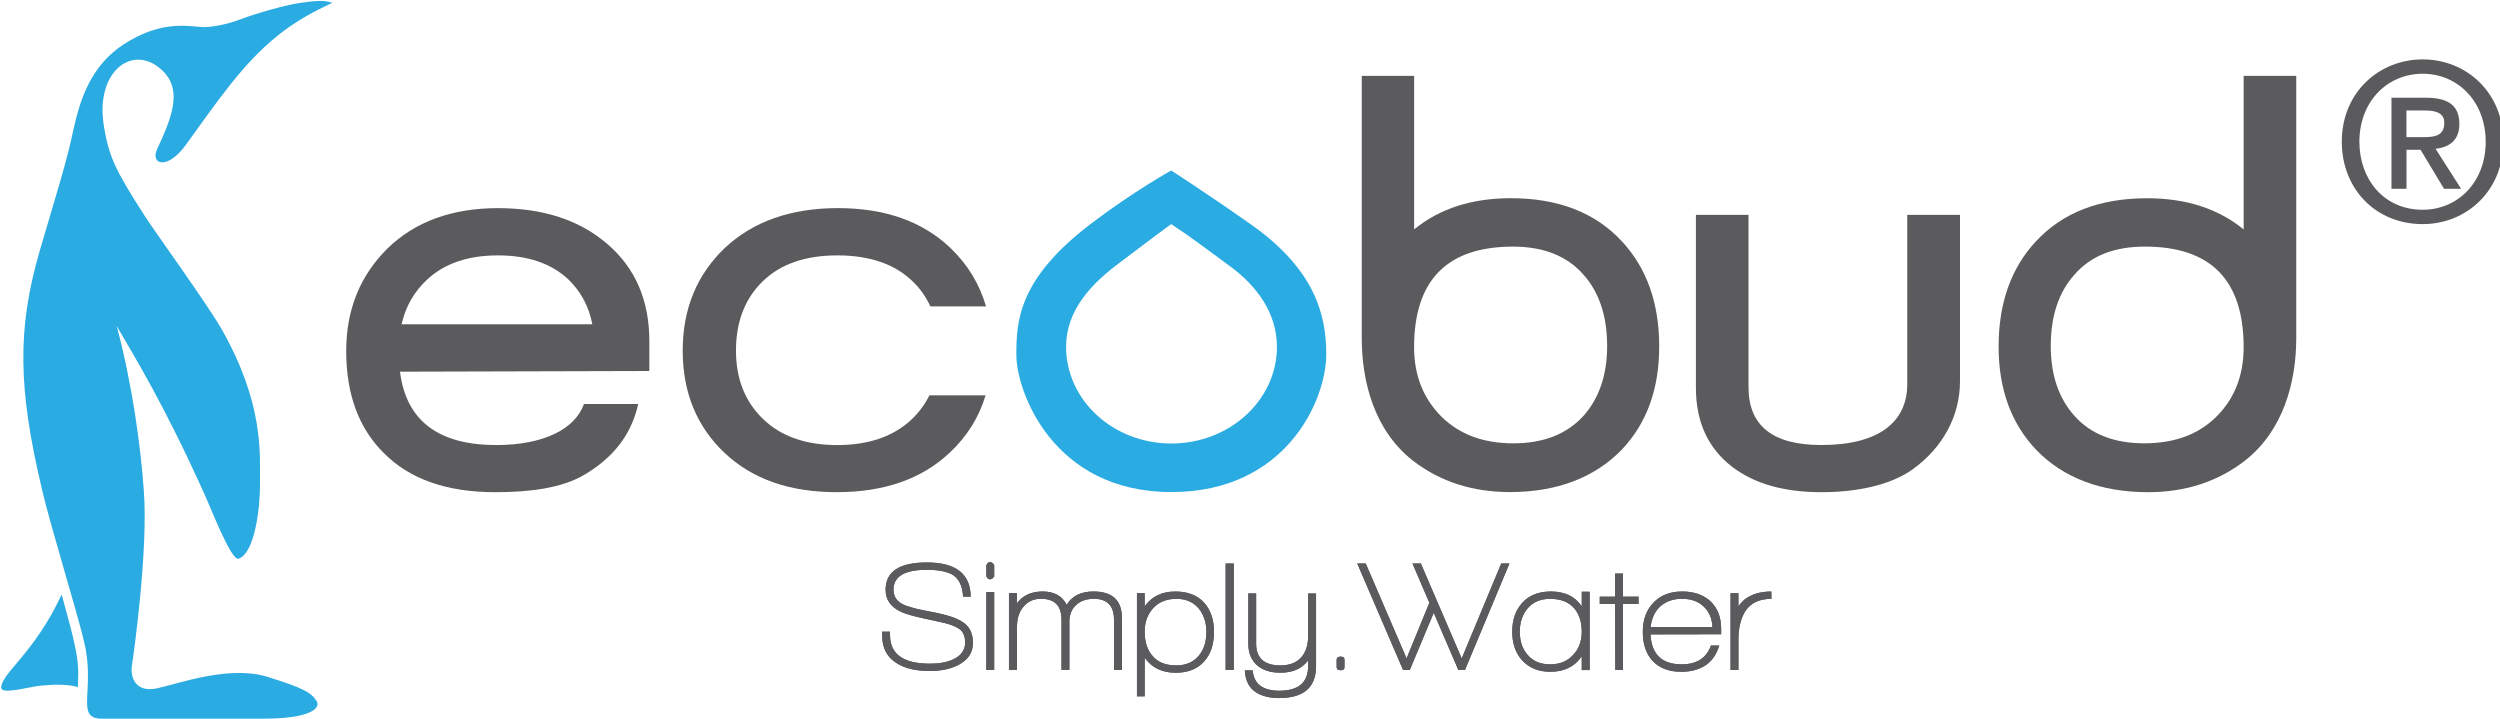 <?xml version="1.0" encoding="utf-8"?>
<!-- Generator: Adobe Illustrator 15.0.0, SVG Export Plug-In . SVG Version: 6.00 Build 0)  -->
<!DOCTYPE svg PUBLIC "-//W3C//DTD SVG 1.1//EN" "http://www.w3.org/Graphics/SVG/1.1/DTD/svg11.dtd">
<svg version="1.1" id="Layer_1" xmlns="http://www.w3.org/2000/svg" xmlns:xlink="http://www.w3.org/1999/xlink" x="0px" y="0px"
	 width="160px" height="46px" viewBox="-5 0 160 46" enable-background="new -5 0 160 46" xml:space="preserve">
<g id="Layer_1_1_">
	<g id="LOGO-2_2_">
		<path fill="#5B5B5E" d="M20.6,23.788c0.391,3.127,2.446,4.695,6.161,4.695c3.041,0,5.049-1.034,5.611-2.626h3.474
			c-0.5,2.252-1.905,3.605-3.407,4.505c-1.502,0.905-3.636,1.138-5.744,1.138c-3.101,0-5.491-0.835-7.149-2.524
			c-1.591-1.582-2.389-3.756-2.389-6.507c0-2.637,0.879-4.818,2.629-6.554c1.76-1.723,4.123-2.594,7.088-2.594
			c2.897,0,5.241,0.769,7.019,2.314c1.778,1.535,2.665,3.607,2.665,6.189v1.92L20.6,23.788z M31.37,17.879
			c-1.084-1.017-2.583-1.534-4.498-1.534c-1.92,0-3.424,0.518-4.52,1.534c-0.846,0.775-1.396,1.745-1.65,2.873h12.206
			C32.694,19.624,32.177,18.654,31.37,17.879"/>
		<path fill="#5B5B5E" d="M82.152,21.631V4.857h3.353v9.823c1.641-1.338,3.7-1.995,6.185-1.995c3.037,0,5.405,0.918,7.115,2.765
			c1.59,1.713,2.384,3.953,2.384,6.728c0,2.732-0.805,4.934-2.418,6.625c-1.737,1.769-4.128,2.69-7.137,2.69
			c-2.381,0-4.459-0.661-6.211-2.013C82.954,27.544,82.152,24.431,82.152,21.631 M96.356,17.594
			c-1.063-1.22-2.573-1.811-4.531-1.811c-4.204,0-6.323,2.145-6.323,6.436c0,1.801,0.586,3.277,1.737,4.431
			c1.151,1.147,2.686,1.723,4.623,1.723c1.937,0,3.432-0.6,4.494-1.773c0.987-1.121,1.501-2.603,1.501-4.453
			C97.857,20.227,97.345,18.709,96.356,17.594"/>
		<path fill="#5B5B5E" d="M117.414,30.033c-1.467,1.055-3.671,1.467-5.846,1.467c-2.39,0-4.29-0.536-5.722-1.633
			c-1.538-1.188-2.308-2.877-2.308-5.05V13.752h3.367v11.024c0,2.478,1.548,3.705,4.662,3.705c3.671,0,5.497-1.468,5.497-3.896
			V13.752h3.376v10.636C120.441,26.61,119.347,28.647,117.414,30.033"/>
		<path fill="#5B5B5E" d="M138.678,29.48c-1.744,1.349-3.815,2.02-6.196,2.02c-3.022,0-5.42-0.914-7.152-2.697
			c-1.609-1.684-2.419-3.893-2.419-6.615c0-2.777,0.791-5.023,2.378-6.731c1.712-1.851,4.086-2.769,7.127-2.769
			c2.482,0,4.539,0.656,6.178,1.995V4.857h3.366v16.774C141.959,24.437,141.147,27.544,138.678,29.48 M126.249,22.146
			c0,1.844,0.504,3.331,1.503,4.453c1.045,1.186,2.548,1.773,4.486,1.773s3.485-0.575,4.628-1.723
			c1.15-1.153,1.727-2.63,1.727-4.431c0-4.292-2.105-6.436-6.315-6.436c-1.966,0-3.48,0.592-4.525,1.811
			C126.753,18.709,126.249,20.227,126.249,22.146"/>
		<path fill="#5B5B5E" d="M53.382,26.805c-1.158,1.114-2.759,1.679-4.801,1.679c-2.029,0-3.613-0.566-4.757-1.679
			c-1.151-1.116-1.721-2.57-1.721-4.37c0-1.83,0.561-3.303,1.699-4.419c1.138-1.112,2.725-1.671,4.779-1.671
			c2.087,0,3.693,0.559,4.825,1.66c0.489,0.464,0.859,1.003,1.138,1.605h3.563c-0.418-1.433-1.177-2.688-2.289-3.75
			c-1.777-1.687-4.174-2.541-7.188-2.541c-3.021,0-5.423,0.854-7.233,2.541c-1.792,1.71-2.704,3.894-2.704,6.574
			c0,2.678,0.894,4.859,2.669,6.541c1.781,1.689,4.171,2.524,7.188,2.524c3.02,0,5.434-0.835,7.227-2.524
			c1.102-1.029,1.876-2.258,2.3-3.672h-3.596C54.208,25.857,53.838,26.362,53.382,26.805"/>
		<path fill="#2AABE2" d="M75.114,14.402c-2.895-2.039-5.159-3.491-5.159-3.491s-2.425,1.345-5.125,3.401
			c-4.686,3.558-4.783,6.268-4.783,8.408c0,2.292,2.31,8.772,9.921,8.772c7.348,0,9.913-5.883,9.913-8.825
			C79.881,20.233,79.206,17.297,75.114,14.402 M69.968,28.384c-3.729,0-6.738-2.773-6.738-6.188c0-2.354,1.619-4.052,3.511-5.447
			c1.081-0.805,1.609-1.233,3.215-2.406c1.3,0.848,2.315,1.637,3.784,2.71c1.705,1.249,2.984,3,2.984,5.143
			C76.724,25.61,73.69,28.384,69.968,28.384"/>
		<g>
			<path fill="#5B5B5E" d="M150.056,14.343c-3.032,0-5.181-2.272-5.181-5.274c0-3.168,2.394-5.268,5.181-5.268
				c2.768,0,5.158,2.099,5.158,5.268C155.214,12.243,152.823,14.343,150.056,14.343z M150.056,4.72
				c-2.284,0-4.055,1.789-4.055,4.351c0,2.395,1.552,4.353,4.055,4.353c2.252,0,4.029-1.773,4.029-4.353
				C154.085,6.508,152.308,4.72,150.056,4.72z M149.015,12.083h-0.961V6.255h2.21c1.414,0,2.135,0.49,2.135,1.675
				c0,1.056-0.646,1.497-1.524,1.592l1.636,2.561h-1.092l-1.502-2.494h-0.901V12.083z M150.084,8.777c0.715,0,1.35-0.069,1.35-0.918
				c0-0.706-0.687-0.788-1.267-0.788h-1.155v1.706H150.084z"/>
		</g>
	</g>
</g>
<g id="Layer_4">
	<path fill="#2AABE2" d="M-1.054,38.047c-1.75,3.773-3.868,5.051-3.868,5.96c0,0.472,1.768-0.048,2.495-0.123
		c0.77-0.081,1.836-0.11,2.412,0.095c0.057-1.18,0.011-1.717-0.198-2.67C-0.399,40.43-0.52,39.988-1.054,38.047"/>
	<path fill="#2AABE2" d="M12.085,43.309c-2.406-0.74-5.637,0.435-7.031,0.744c-1.411,0.299-1.738-0.727-1.603-1.527
		c0.108-0.653,1.039-7.346,0.756-11.098c-0.208-2.967-0.763-6.91-1.738-10.567c1.25,2.169,2.992,4.946,5.659,10.857
		c0.389,0.849,1.673,4.202,2.143,4.036c1.033-0.346,1.39-3.263,1.369-4.891c-0.006-1.881,0.238-5.057-2.464-9.809
		c-0.933-1.627-4.157-6.067-4.877-7.181c-1.949-3.021-2.334-3.87-2.652-5.813c-0.583-3.591,1.97-5.374,3.829-3.464
		c1.188,1.23,0.514,2.956-0.417,4.937C4.598,10.521,5.7,10.92,6.893,9.273C8.062,7.66,8.672,6.768,9.742,5.412
		c2.396-3.026,4.269-4.18,6.527-5.234c-0.537-0.175-1.048-0.139-2.009,0c-0.969,0.13-2.871,0.679-3.84,1.047
		C9.45,1.599,8.519,1.734,8.054,1.734c-0.812,0-2.628-0.545-5.16,1.119C0.196,4.629-0.114,7.66-0.572,9.49
		c-0.468,1.83-0.599,2.196-1.878,6.533c-1.479,5.087-1.38,8.875,0.133,15.288c0.598,2.537,2.227,7.752,2.706,9.787
		c0.729,3.049-0.602,4.896,1.117,4.896H11.88c3.059,0,3.625-0.705,3.4-1.094C14.94,44.337,14.484,44.053,12.085,43.309"/>
</g>
<g id="Layer_2">
	<path fill="#5B5B5E" d="M54.508,42.945c-0.859,0-1.553-0.155-2.068-0.471c-0.666-0.385-0.982-0.988-0.982-1.801v-0.245h0.503v0.203
		c0,1.235,0.846,1.843,2.564,1.843c0.59,0,1.089-0.092,1.473-0.273c0.508-0.234,0.771-0.595,0.771-1.081
		c0-0.353-0.098-0.609-0.284-0.792c-0.151-0.145-0.417-0.271-0.779-0.387c-0.189-0.06-0.671-0.161-1.406-0.323
		c-0.855-0.179-1.425-0.344-1.719-0.503c-0.607-0.31-0.902-0.766-0.902-1.373c0-1.164,0.876-1.745,2.646-1.745
		c1.853,0,2.782,0.729,2.802,2.189h-0.49c-0.039-0.714-0.282-1.179-0.71-1.423c-0.362-0.189-0.9-0.297-1.601-0.297
		c-1.432,0-2.141,0.422-2.141,1.275c0,0.417,0.191,0.719,0.582,0.928c0.271,0.136,0.731,0.267,1.372,0.398
		c1.201,0.21,2.009,0.438,2.404,0.702c0.496,0.287,0.726,0.74,0.726,1.381c0,0.628-0.324,1.098-0.964,1.423
		C55.813,42.82,55.215,42.945,54.508,42.945"/>
	<path fill="#5B5B5E" d="M58.368,37.077c-0.114,0-0.187-0.064-0.244-0.202V36.17c0.07-0.135,0.139-0.201,0.244-0.201
		c0.082,0,0.17,0.061,0.262,0.189v0.739C58.538,37.02,58.449,37.077,58.368,37.077 M58.124,37.889h0.504v4.989h-0.504V37.889z"/>
	<path fill="#5B5B5E" d="M66.296,42.878v-3.212c0-0.89-0.43-1.342-1.285-1.342c-0.472,0-0.858,0.132-1.14,0.399
		c-0.292,0.261-0.43,0.627-0.43,1.074v3.078h-0.506v-3.211c0-0.891-0.426-1.341-1.315-1.341c-0.496,0-0.877,0.19-1.158,0.557
		c-0.263,0.328-0.374,0.747-0.374,1.243v2.752h-0.514v-4.913h0.514V38.6c0.374-0.488,0.905-0.745,1.638-0.745
		c0.74,0,1.256,0.283,1.542,0.854c0.34-0.571,0.91-0.854,1.72-0.854c1.213,0,1.819,0.572,1.819,1.723v3.299h-0.511V42.878z"/>
	<path fill="#5B5B5E" d="M70.243,43.056c-0.878,0-1.538-0.327-1.982-0.964v2.475h-0.496v-6.601h0.496v0.842
		c0.445-0.635,1.095-0.951,1.964-0.951c0.798,0,1.408,0.238,1.851,0.724c0.41,0.473,0.62,1.087,0.62,1.851
		c0,0.801-0.21,1.438-0.64,1.912C71.627,42.82,71.022,43.056,70.243,43.056 M71.714,38.938c-0.343-0.406-0.82-0.613-1.422-0.613
		c-0.611,0-1.104,0.191-1.473,0.58c-0.36,0.385-0.56,0.887-0.56,1.515c0,0.665,0.168,1.199,0.508,1.563
		c0.335,0.401,0.84,0.603,1.514,0.603c0.618,0,1.096-0.211,1.446-0.627c0.317-0.382,0.482-0.892,0.482-1.511
		C72.21,39.836,72.037,39.34,71.714,38.938"/>
	<rect x="73.439" y="36.063" fill="#5B5B5E" width="0.523" height="6.814"/>
	<path fill="#5B5B5E" d="M76.862,44.676c-0.589,0-1.076-0.119-1.45-0.347c-0.464-0.291-0.714-0.764-0.742-1.428h0.505
		c0.063,0.867,0.638,1.305,1.704,1.305c1.229,0,1.841-0.533,1.841-1.573v-0.366c-0.394,0.523-0.979,0.786-1.771,0.786
		c-0.621,0-1.11-0.152-1.474-0.455c-0.387-0.331-0.584-0.794-0.584-1.394v-3.226h0.503v3.215c0,0.935,0.525,1.392,1.556,1.392
		c0.596,0,1.04-0.177,1.342-0.53c0.284-0.326,0.43-0.793,0.43-1.385v-2.69h0.505v4.666C79.224,44,78.429,44.676,76.862,44.676"/>
	<path fill="#5B5B5E" d="M80.804,42.896c-0.169,0-0.26-0.065-0.26-0.208v-0.465c0-0.132,0.091-0.201,0.26-0.201
		c0.162,0,0.245,0.067,0.245,0.201v0.465C81.049,42.833,80.967,42.896,80.804,42.896"/>
	<polygon fill="#5B5B5E" points="88.759,42.878 88.333,42.878 86.759,39.217 85.227,42.878 84.796,42.878 81.864,36.063 
		82.407,36.063 85.021,42.138 86.479,38.578 85.398,36.063 85.934,36.063 88.55,42.14 91.079,36.063 91.605,36.063 	"/>
	<path fill="#5B5B5E" d="M96.23,42.888v-0.882c-0.446,0.656-1.117,0.988-2.01,0.988c-0.766,0-1.369-0.251-1.822-0.751
		c-0.412-0.469-0.616-1.074-0.616-1.814c0-0.754,0.206-1.36,0.63-1.835c0.439-0.497,1.059-0.739,1.841-0.739
		c0.889,0,1.546,0.311,1.979,0.95v-0.933h0.508v5.014H96.23V42.888z M95.73,38.906c-0.358-0.388-0.862-0.58-1.529-0.58
		c-0.604,0-1.086,0.205-1.437,0.612c-0.328,0.402-0.497,0.889-0.497,1.492c0,0.618,0.169,1.101,0.497,1.478
		c0.342,0.407,0.828,0.61,1.437,0.61c0.616,0,1.11-0.193,1.477-0.602c0.37-0.386,0.554-0.883,0.554-1.485
		C96.23,39.784,96.059,39.281,95.73,38.906"/>
	<polygon fill="#5B5B5E" points="98.871,38.654 98.871,42.878 98.378,42.878 98.363,38.654 97.383,38.654 97.383,38.188 
		98.363,38.188 98.363,36.708 98.871,36.708 98.871,38.188 99.868,38.188 99.868,38.654 	"/>
	<path fill="#5B5B5E" d="M100.632,40.601c0.068,1.285,0.736,1.916,1.996,1.916c0.956,0,1.581-0.397,1.875-1.202h0.532
		c-0.197,0.625-0.532,1.071-0.982,1.328c-0.403,0.233-0.886,0.352-1.453,0.352c-0.801,0-1.428-0.246-1.854-0.723
		c-0.406-0.443-0.607-1.053-0.607-1.843c0-0.769,0.227-1.385,0.687-1.863c0.455-0.477,1.074-0.711,1.826-0.711
		c0.763,0,1.371,0.212,1.833,0.641c0.449,0.441,0.669,1.011,0.669,1.743v0.354L100.632,40.601z M102.651,38.324
		c-0.563,0-1.015,0.156-1.389,0.481c-0.347,0.32-0.557,0.754-0.624,1.327h3.959c-0.025-0.57-0.228-1.007-0.575-1.327
		C103.673,38.48,103.211,38.324,102.651,38.324"/>
	<path fill="#5B5B5E" d="M106.691,39.127c-0.28,0.462-0.431,1.057-0.431,1.782v1.969h-0.505v-4.912h0.505v0.831
		c0.105-0.144,0.227-0.28,0.37-0.409c0.437-0.354,1.019-0.531,1.739-0.531v0.47C107.6,38.324,107.036,38.59,106.691,39.127"/>
</g>
<g id="Layer_2_copy">
	<path fill="#5B5B5E" d="M54.508,42.945c-0.859,0-1.553-0.155-2.068-0.471c-0.666-0.385-0.982-0.988-0.982-1.801v-0.245h0.503v0.203
		c0,1.235,0.846,1.843,2.564,1.843c0.59,0,1.089-0.092,1.473-0.273c0.508-0.234,0.771-0.595,0.771-1.081
		c0-0.353-0.098-0.609-0.284-0.792c-0.151-0.145-0.417-0.271-0.779-0.387c-0.189-0.06-0.671-0.161-1.406-0.323
		c-0.855-0.179-1.425-0.344-1.719-0.503c-0.607-0.31-0.902-0.766-0.902-1.373c0-1.164,0.876-1.745,2.646-1.745
		c1.853,0,2.782,0.729,2.802,2.189h-0.49c-0.039-0.714-0.282-1.179-0.71-1.423c-0.362-0.189-0.9-0.297-1.601-0.297
		c-1.432,0-2.141,0.422-2.141,1.275c0,0.417,0.191,0.719,0.582,0.928c0.271,0.136,0.731,0.267,1.372,0.398
		c1.201,0.21,2.009,0.438,2.404,0.702c0.496,0.287,0.726,0.74,0.726,1.381c0,0.628-0.324,1.098-0.964,1.423
		C55.813,42.82,55.215,42.945,54.508,42.945"/>
	<path fill="#5B5B5E" d="M58.368,37.077c-0.114,0-0.187-0.064-0.244-0.202V36.17c0.07-0.135,0.139-0.201,0.244-0.201
		c0.082,0,0.17,0.061,0.262,0.189v0.739C58.538,37.02,58.449,37.077,58.368,37.077 M58.124,37.889h0.504v4.989h-0.504V37.889z"/>
	<path fill="#5B5B5E" d="M66.296,42.878v-3.212c0-0.89-0.43-1.342-1.285-1.342c-0.472,0-0.858,0.132-1.14,0.399
		c-0.292,0.261-0.43,0.627-0.43,1.074v3.078h-0.506v-3.211c0-0.891-0.426-1.341-1.315-1.341c-0.496,0-0.877,0.19-1.158,0.557
		c-0.263,0.328-0.374,0.747-0.374,1.243v2.752h-0.514v-4.913h0.514V38.6c0.374-0.488,0.905-0.745,1.638-0.745
		c0.74,0,1.256,0.283,1.542,0.854c0.34-0.571,0.91-0.854,1.72-0.854c1.213,0,1.819,0.572,1.819,1.723v3.299h-0.511V42.878z"/>
	<path fill="#5B5B5E" d="M70.243,43.056c-0.878,0-1.538-0.327-1.982-0.964v2.475h-0.496v-6.601h0.496v0.842
		c0.445-0.635,1.095-0.951,1.964-0.951c0.798,0,1.408,0.238,1.851,0.724c0.41,0.473,0.62,1.087,0.62,1.851
		c0,0.801-0.21,1.438-0.64,1.912C71.627,42.82,71.022,43.056,70.243,43.056 M71.714,38.938c-0.343-0.406-0.82-0.613-1.422-0.613
		c-0.611,0-1.104,0.191-1.473,0.58c-0.36,0.385-0.56,0.887-0.56,1.515c0,0.665,0.168,1.199,0.508,1.563
		c0.335,0.401,0.84,0.603,1.514,0.603c0.618,0,1.096-0.211,1.446-0.627c0.317-0.382,0.482-0.892,0.482-1.511
		C72.21,39.836,72.037,39.34,71.714,38.938"/>
	<rect x="73.439" y="36.063" fill="#5B5B5E" width="0.523" height="6.814"/>
	<path fill="#5B5B5E" d="M76.862,44.676c-0.589,0-1.076-0.119-1.45-0.347c-0.464-0.291-0.714-0.764-0.742-1.428h0.505
		c0.063,0.867,0.638,1.305,1.704,1.305c1.229,0,1.841-0.533,1.841-1.573v-0.366c-0.394,0.523-0.979,0.786-1.771,0.786
		c-0.621,0-1.11-0.152-1.474-0.455c-0.387-0.331-0.584-0.794-0.584-1.394v-3.226h0.503v3.215c0,0.935,0.525,1.392,1.556,1.392
		c0.596,0,1.04-0.177,1.342-0.53c0.284-0.326,0.43-0.793,0.43-1.385v-2.69h0.505v4.666C79.224,44,78.429,44.676,76.862,44.676"/>
	<path fill="#5B5B5E" d="M80.804,42.896c-0.169,0-0.26-0.065-0.26-0.208v-0.465c0-0.132,0.091-0.201,0.26-0.201
		c0.162,0,0.245,0.067,0.245,0.201v0.465C81.049,42.833,80.967,42.896,80.804,42.896"/>
	<polygon fill="#5B5B5E" points="88.759,42.878 88.333,42.878 86.759,39.217 85.227,42.878 84.796,42.878 81.864,36.063 
		82.407,36.063 85.021,42.138 86.479,38.578 85.398,36.063 85.934,36.063 88.55,42.14 91.079,36.063 91.605,36.063 	"/>
	<path fill="#5B5B5E" d="M96.23,42.888v-0.882c-0.446,0.656-1.117,0.988-2.01,0.988c-0.766,0-1.369-0.251-1.822-0.751
		c-0.412-0.469-0.616-1.074-0.616-1.814c0-0.754,0.206-1.36,0.63-1.835c0.439-0.497,1.059-0.739,1.841-0.739
		c0.889,0,1.546,0.311,1.979,0.95v-0.933h0.508v5.014H96.23V42.888z M95.73,38.906c-0.358-0.388-0.862-0.58-1.529-0.58
		c-0.604,0-1.086,0.205-1.437,0.612c-0.328,0.402-0.497,0.889-0.497,1.492c0,0.618,0.169,1.101,0.497,1.478
		c0.342,0.407,0.828,0.61,1.437,0.61c0.616,0,1.11-0.193,1.477-0.602c0.37-0.386,0.554-0.883,0.554-1.485
		C96.23,39.784,96.059,39.281,95.73,38.906"/>
	<polygon fill="#5B5B5E" points="98.871,38.654 98.871,42.878 98.378,42.878 98.363,38.654 97.383,38.654 97.383,38.188 
		98.363,38.188 98.363,36.708 98.871,36.708 98.871,38.188 99.868,38.188 99.868,38.654 	"/>
	<path fill="#5B5B5E" d="M100.632,40.601c0.068,1.285,0.736,1.916,1.996,1.916c0.956,0,1.581-0.397,1.875-1.202h0.532
		c-0.197,0.625-0.532,1.071-0.982,1.328c-0.403,0.233-0.886,0.352-1.453,0.352c-0.801,0-1.428-0.246-1.854-0.723
		c-0.406-0.443-0.607-1.053-0.607-1.843c0-0.769,0.227-1.385,0.687-1.863c0.455-0.477,1.074-0.711,1.826-0.711
		c0.763,0,1.371,0.212,1.833,0.641c0.449,0.441,0.669,1.011,0.669,1.743v0.354L100.632,40.601z M102.651,38.324
		c-0.563,0-1.015,0.156-1.389,0.481c-0.347,0.32-0.557,0.754-0.624,1.327h3.959c-0.025-0.57-0.228-1.007-0.575-1.327
		C103.673,38.48,103.211,38.324,102.651,38.324"/>
	<path fill="#5B5B5E" d="M106.691,39.127c-0.28,0.462-0.431,1.057-0.431,1.782v1.969h-0.505v-4.912h0.505v0.831
		c0.105-0.144,0.227-0.28,0.37-0.409c0.437-0.354,1.019-0.531,1.739-0.531v0.47C107.6,38.324,107.036,38.59,106.691,39.127"/>
</g>
</svg>
